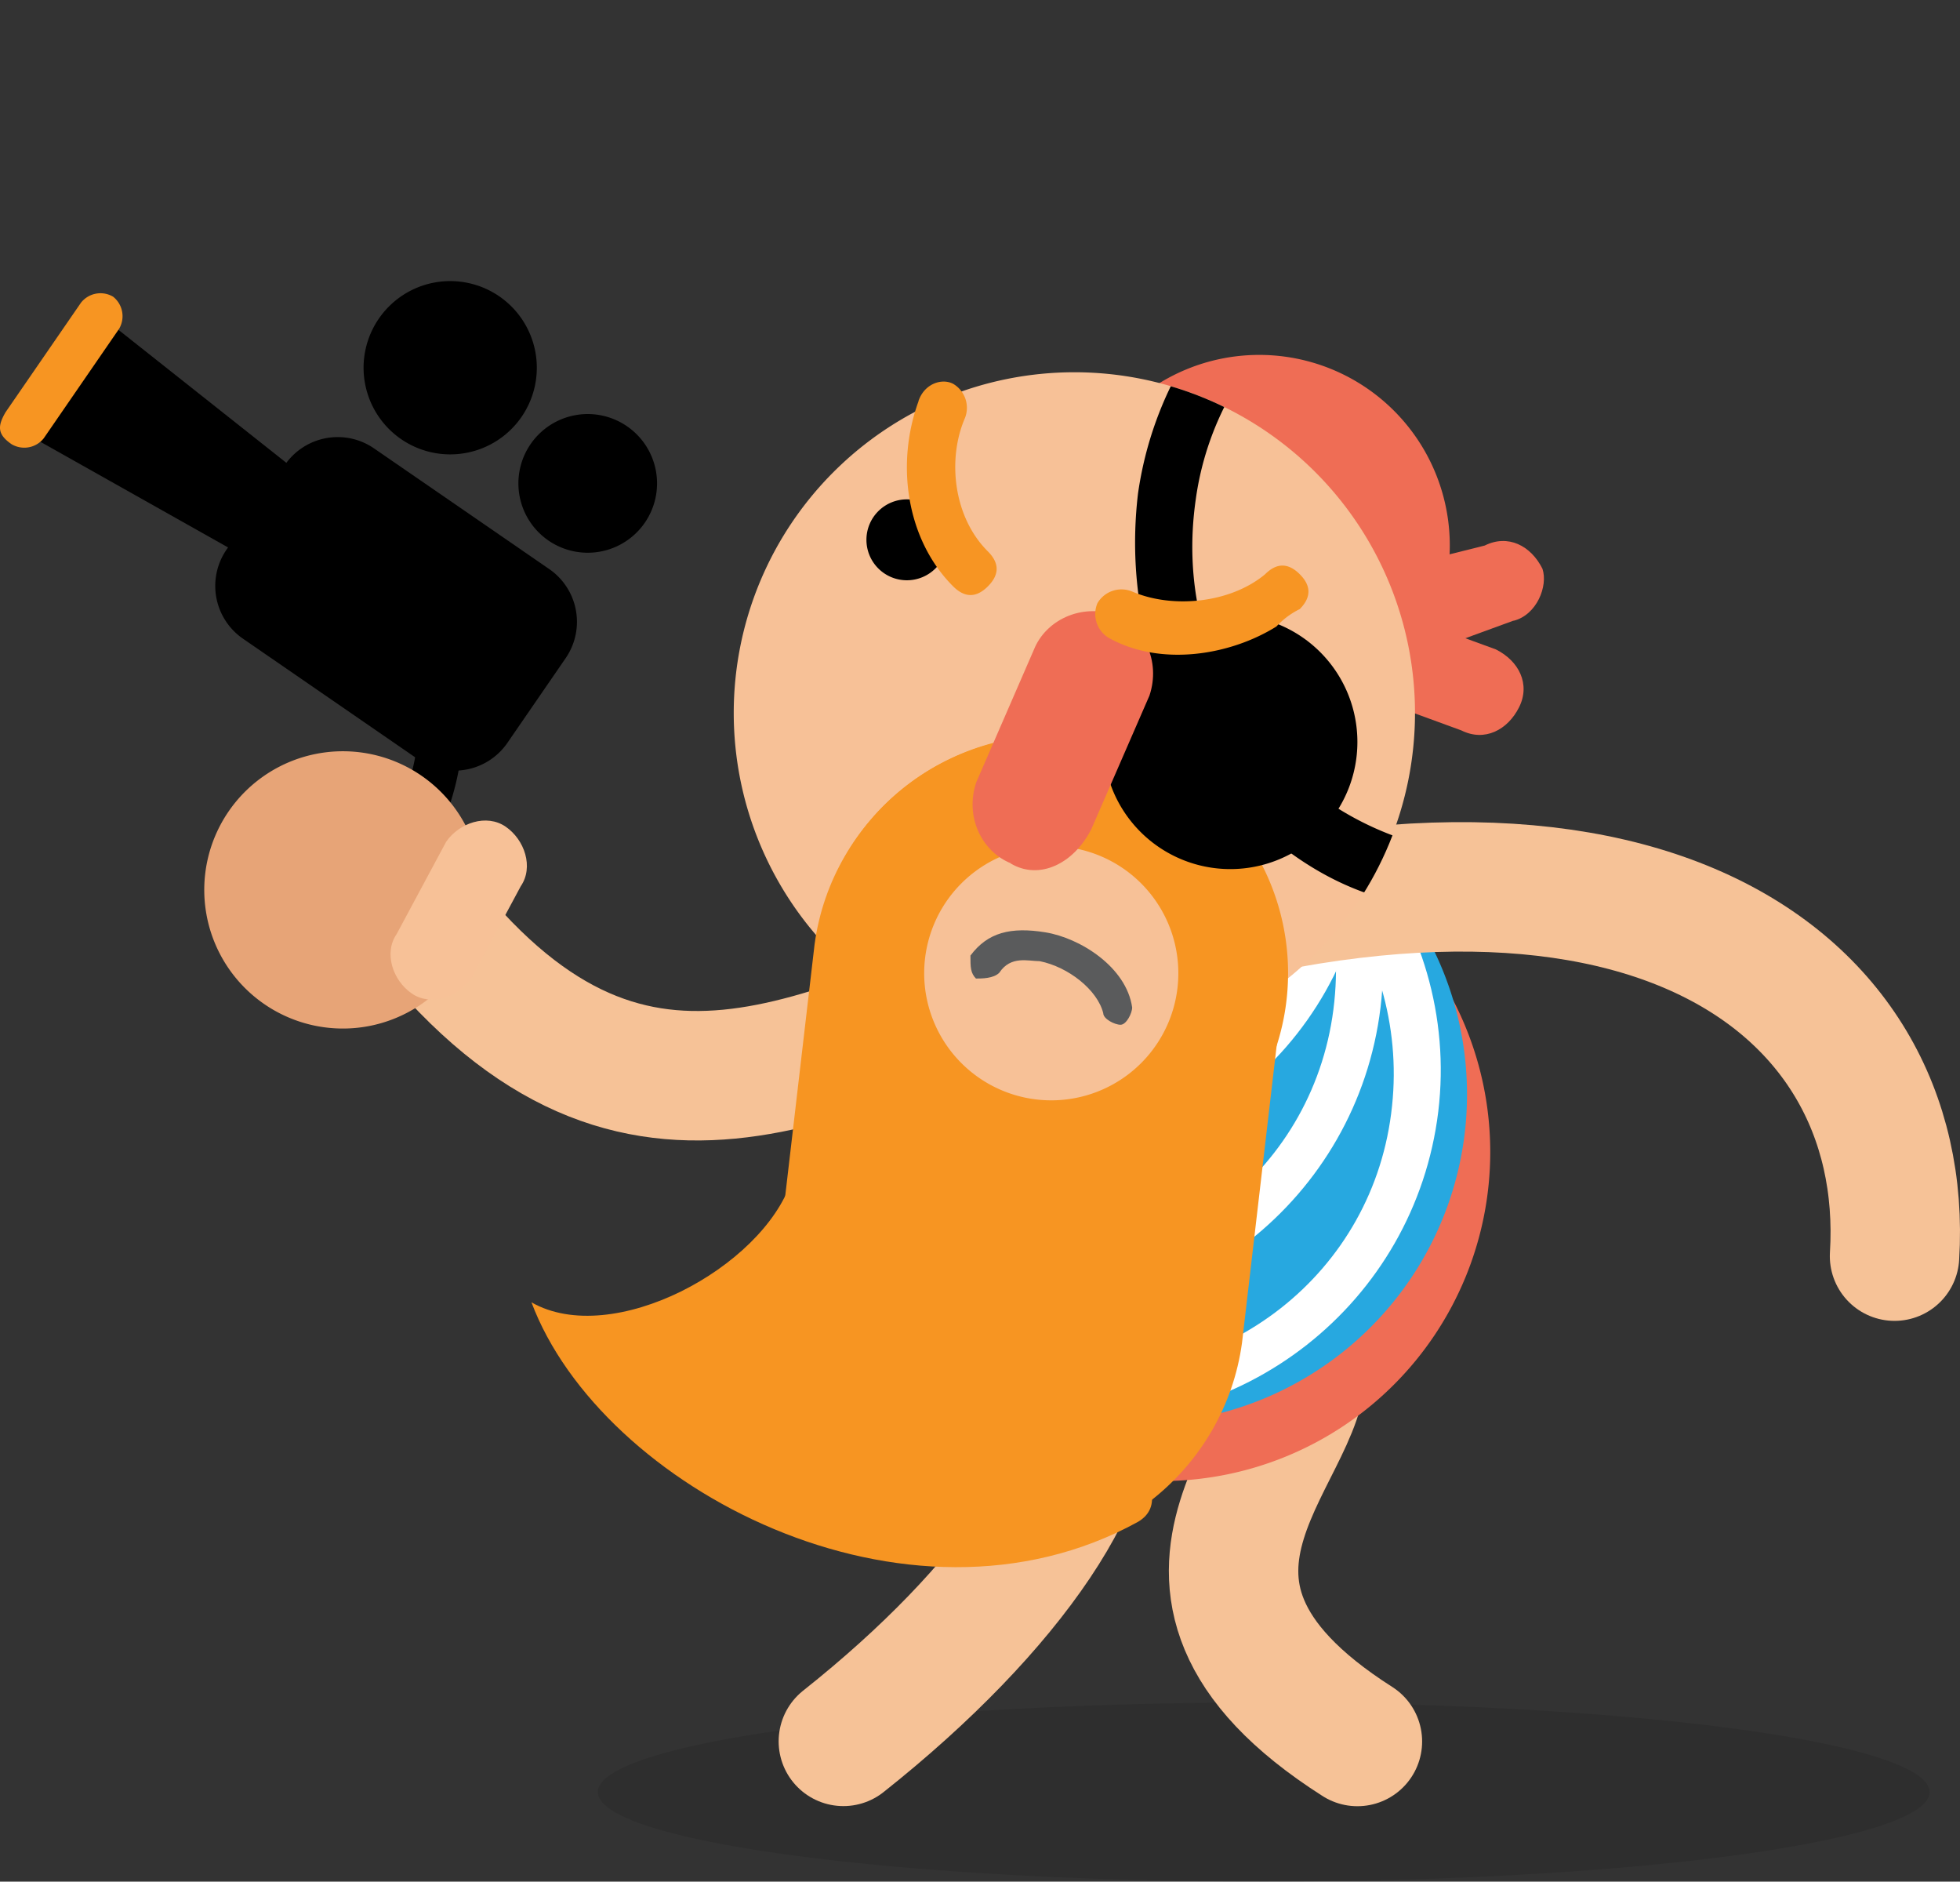 <svg xmlns="http://www.w3.org/2000/svg" xmlns:xlink="http://www.w3.org/1999/xlink" viewBox="0 0 506.36 486.01"><rect x="0" y="0" width="506.36" height="486.01" fill="#333333" stroke="none"/><defs><style>.cls-1,.cls-3{fill:none;}.cls-2{opacity:0.1;}.cls-3{stroke:#f6c297;stroke-linecap:round;stroke-linejoin:round;stroke-width:33.44px;}.cls-4{fill:#ef6d55;}.cls-5{fill:#27a8e0;}.cls-6{clip-path:url(#clip-path);}.cls-7{fill:#fff;}.cls-8{fill:#f7c197;}.cls-9{clip-path:url(#clip-path-2);}.cls-10{fill:#f79522;}.cls-11{fill:#f79523;}.cls-12{fill:#5a5b5c;}.cls-13{fill:#e7a477;}</style><clipPath id="clip-path" transform="translate(0 72.55)"><path class="cls-1" d="M379,210.12A85.06,85.06,0,1,1,294,125.06,85.06,85.06,0,0,1,379,210.12"/></clipPath><clipPath id="clip-path-2" transform="translate(0 72.55)"><path class="cls-1" d="M365.61,111.63a88,88,0,1,1-88-88,88,88,0,0,1,88,88"/></clipPath></defs><g id="Layer_2" data-name="Layer 2"><g id="Layer_1-2" data-name="Layer 1"><ellipse class="cls-2" cx="326.47" cy="462.87" rx="172.02" ry="23.14"/><path class="cls-3" d="M335.76,277.26c6,22.38-50.73,58.2,14.92,100" transform="translate(0 72.55)"/><path class="cls-3" d="M280.55,283.23c6,22.38-19.4,59.69-62.67,94" transform="translate(0 72.55)"/><path class="cls-4" d="M300,140A85,85,0,1,0,385,225,85,85,0,0,0,300,140" transform="translate(0 72.55)"/><path class="cls-5" d="M294,125.06a85.06,85.06,0,1,0,85,85.06,85.05,85.05,0,0,0-85-85.06" transform="translate(0 72.55)"/><g class="cls-6"><path class="cls-7" d="M371.57,214.59c-6,49.24-50.73,85-101.47,79.09-49.24-6-85.05-52.23-79.08-101.47s52.23-85.05,101.47-79.08,85.05,52.22,79.08,101.46m-11.94-1.49c4.48-41.78-25.36-82.07-68.64-86.54s-82.06,25.36-86.54,68.63,25.37,82.07,68.64,86.55,82.07-25.37,86.54-68.64" transform="translate(0 72.55)"/><path class="cls-7" d="M356.65,187.73c-6,49.24-50.73,85.06-101.47,79.09-49.24-6-85.05-52.23-79.08-101.47s52.22-85,101.46-79.08,85.06,52.22,79.09,101.46m-11.94-1.49c4.48-43.27-25.37-82.07-68.64-86.54S194,125.06,189.53,168.34s25.36,82.06,68.64,86.54,82.07-25.37,86.54-68.64" transform="translate(0 72.55)"/><path class="cls-7" d="M353.66,148.94C347.7,199.67,302.93,234,252.2,228c-49.24-6-85-52.22-79.09-101.46S225.34,41.5,274.58,47.47s85.05,52.23,79.08,101.47m-11.93-1.49c4.47-41.78-26.86-80.58-68.64-86.55-43.27-4.47-82.07,25.37-86.55,68.64s25.37,82.07,68.64,86.54,82.07-25.36,86.55-68.63" transform="translate(0 72.55)"/><path class="cls-7" d="M358.14,113.13c-6,50.73-50.73,86.54-101.47,79.08-49.24-6-85.05-52.22-79.08-101.47s52.23-85,101.47-79.08,85.05,52.23,79.08,101.47m-13.43-1.5c6-41.78-25.37-82.06-68.64-86.54S194,50.46,189.53,93.73s25.36,82.07,68.64,86.54,82.07-25.36,86.54-68.64" transform="translate(0 72.55)"/><path class="cls-7" d="M356.65,90.74c-6,49.25-52.23,85.06-101.47,79.09S170.13,117.6,176.1,68.36s52.22-85,101.46-79.08S362.62,41.5,356.65,90.74m-13.43-1.49C347.7,46,317.85,7.18,274.58,2.71S192.51,28.07,188,71.35s25.36,82.06,68.63,86.54,82.07-25.37,86.55-68.64" transform="translate(0 72.55)"/><path class="cls-7" d="M352.17,75.82c-6,49.24-50.73,85.06-101.46,79.09-49.24-6-85.06-52.23-79.09-101.47s52.23-85,101.47-79.08,85.05,52.22,79.08,101.46m-11.93-1.49c4.47-43.27-25.37-82.07-68.64-86.54s-82.07,25.36-86.55,68.64,25.37,82.06,68.64,86.54,82.07-25.37,86.55-68.64" transform="translate(0 72.55)"/><path class="cls-7" d="M349.19,59.41c-6,50.73-50.74,85.05-101.47,79.08-49.24-6-85.05-52.22-79.08-101.46S220.86-48,270.1-42.06s85.06,52.23,79.09,101.47m-13.43-1.49c6-41.78-25.37-82.07-68.64-86.55S185.05-3.26,180.58,40s25.36,82.07,68.63,86.55,82.07-25.37,86.55-68.64" transform="translate(0 72.55)"/><path class="cls-7" d="M346.2,44.49c-6,49.24-50.73,85-101.46,79.08-49.24-6-85.05-52.22-79.09-101.46S217.88-62.95,267.12-57,352.17-4.75,346.2,44.49M332.77,43c6-43.28-25.36-82.07-68.63-86.55s-82.07,25.37-86.55,68.64,25.37,82.07,68.64,86.54S328.3,86.27,332.77,43" transform="translate(0 72.55)"/><path class="cls-7" d="M343.22,29.57c-6,49.24-52.23,85.05-101.47,79.08S156.7,56.43,162.67,7.18,214.89-77.87,264.14-71.9s85.05,52.23,79.08,101.47m-13.43-1.5c4.48-43.27-26.86-83.56-68.64-88S180.58-33.1,174.61,10.17C170.13,53.44,200,92.24,243.25,96.71s82.06-25.36,86.54-68.64" transform="translate(0 72.55)"/></g><path class="cls-4" d="M377.54,116.11l-16.41-6c-6-3-9-9-6-14.92s8.95-9,14.92-6l16.41,6c6,3,8.95,9,6,14.92s-8.95,9-14.92,6" transform="translate(0 72.55)"/><path class="cls-4" d="M391,87.76l-16.42,6c-6,3-11.93,0-14.92-6s0-11.94,6-14.92l17.91-4.48c6-3,11.93,0,14.92,6,1.49,4.48-1.49,11.94-7.46,13.43" transform="translate(0 72.55)"/><path class="cls-4" d="M325.31,19.12a49.24,49.24,0,1,0,49.24,49.24,49.23,49.23,0,0,0-49.24-49.24" transform="translate(0 72.55)"/><path class="cls-3" d="M489.45,251.9c4.48-73.12-70.13-125.34-213.38-76.1-64.16,23.87-113.4,58.19-168.61-13.43" transform="translate(0 72.55)"/><path class="cls-8" d="M277.56,23.6a88,88,0,1,0,88,88,88,88,0,0,0-88-88" transform="translate(0 72.55)"/><g class="cls-9"><path d="M374.55,163.86c-8.95-1.49-16.41-4.48-22.38-6-16.41-6-29.84-17.9-40.29-31.33C297,105.67,291,80.3,294,54.93c7.46-52.22,56.7-88,108.93-80.57s88,56.7,80.57,108.92A89.39,89.39,0,0,1,446.18,146c-20.89,14.93-46.26,20.89-71.63,17.91M467.07,80.3c6-37.3-14.92-73.12-47.75-85-6-3-13.43-4.48-19.4-6-43.27-7.46-85.05,23.87-91,67.15-3,20.89,1.49,41.78,14.92,59.68a79.77,79.77,0,0,0,52.23,31.34c20.89,3,41.78-1.5,59.68-14.93A79.69,79.69,0,0,0,467.07,80.3" transform="translate(0 72.55)"/></g><path class="cls-10" d="M271.6,117.6a61.18,61.18,0,1,0,61.17,61.18A61.18,61.18,0,0,0,271.6,117.6" transform="translate(0 72.55)"/><path class="cls-10" d="M200,260.85l10.45-89.53c4.47-32.83,34.32-56.7,67.14-53.72,32.83,4.48,56.71,34.32,53.72,67.15l-10.44,89.53c-4.48,32.83-34.32,56.7-67.15,53.72S197,295.17,200,260.85" transform="translate(0 72.55)"/><path class="cls-10" d="M204.45,232.5c-7.46,22.38-46.26,43.27-67.15,31.33,17.91,47.75,97,89.53,156.68,56.71,25.36-14.93-89.53-88-89.53-88" transform="translate(0 72.55)"/><path class="cls-8" d="M271.6,146a32.83,32.83,0,1,0,32.82,32.83A32.83,32.83,0,0,0,271.6,146" transform="translate(0 72.55)"/><path d="M234.29,56.43a10.45,10.45,0,1,0,10.45,10.44,10.43,10.43,0,0,0-10.45-10.44" transform="translate(0 72.55)"/><path d="M317.85,86.27a32.83,32.83,0,1,0,32.83,32.83,32.82,32.82,0,0,0-32.83-32.83" transform="translate(0 72.55)"/><path class="cls-4" d="M261.15,150.43h0c-7.46-3-11.94-11.94-8.95-20.89l14.92-34.32c3-7.46,11.94-11.94,20.89-9,7.46,3,11.94,11.94,8.95,20.89L282,141.48c-4.48,9-13.43,13.43-20.89,9" transform="translate(0 72.55)"/><path class="cls-11" d="M329.79,89.25c-11.94,7.46-29.84,10.45-43.27,3a7.18,7.18,0,0,1-3-9,7.19,7.19,0,0,1,9-3c10.44,4.48,25.36,3,34.32-4.48q4.47-4.47,8.95,0t0,9a20.5,20.5,0,0,0-6,4.47" transform="translate(0 72.55)"/><path class="cls-11" d="M237.28,31.06h0c1.49-4.48,6-6,8.95-4.48a7.18,7.18,0,0,1,3,9c-4.47,10.44-3,25.36,6,34.31q4.49,4.49,0,9t-9,0c-11.94-11.94-14.92-31.34-8.95-47.75" transform="translate(0 72.55)"/><path class="cls-12" d="M252.2,180.27c-1.49-1.49-1.49-3-1.49-6,4.47-6,10.44-7.46,19.39-6s20.89,8.95,22.39,19.39c0,1.5-1.5,4.48-3,4.48s-4.47-1.49-4.47-3c-1.5-6-9-11.94-16.42-13.43-3,0-7.46-1.5-10.44,3-1.5,1.49-4.48,1.49-6,1.49" transform="translate(0 72.55)"/><path d="M108.13,123.66,62.66,92.34a16.55,16.55,0,0,1-4.21-22.82L73.69,47.4a16.55,16.55,0,0,1,22.83-4.21L142,74.51a16.55,16.55,0,0,1,4.21,22.83L131,119.45a16.56,16.56,0,0,1-22.83,4.21" transform="translate(0 72.55)"/><path d="M129,4a22.38,22.38,0,1,0,5.74,31.13A22.39,22.39,0,0,0,129,4" transform="translate(0 72.55)"/><path d="M162,37.56a17.91,17.91,0,1,0,4.59,24.9A17.91,17.91,0,0,0,162,37.56" transform="translate(0 72.55)"/><polygon points="7.99 112.74 65.44 145.07 79.83 124.18 27.07 82.4 7.99 112.74"/><path class="cls-10" d="M3,42.19H3a6.43,6.43,0,0,0,8.3-1.53L30.76,12.39a6.42,6.42,0,0,0-1.53-8.3,6.42,6.42,0,0,0-8.3,1.53L1.46,33.89C-.69,37.55-.69,39.65,3,42.19" transform="translate(0 72.55)"/><path d="M103.62,93.38l1.69-2.46a7.18,7.18,0,0,1,9.07,2.62c1.23.85,14.5,26.3-7.12,60.32a6,6,0,0,1-9.83-6.77c17.39-27.88,8.57-46.64,7.34-47.48-2.46-1.7-2-5-1.15-6.23" transform="translate(0 72.55)"/><path class="cls-13" d="M108.89,127.81a35.81,35.81,0,1,0,9.18,49.81,35.82,35.82,0,0,0-9.18-49.81" transform="translate(0 72.55)"/><path class="cls-8" d="M106.38,184.06h0c-4.91-3.38-7.29-10.45-3.9-15.37l12.78-23.81c3.38-4.92,10.45-7.29,15.37-3.91s7.29,10.46,3.91,15.38l-12.78,23.81c-3.39,4.91-10.46,7.29-15.38,3.9" transform="translate(0 72.55)"/></g></g></svg>